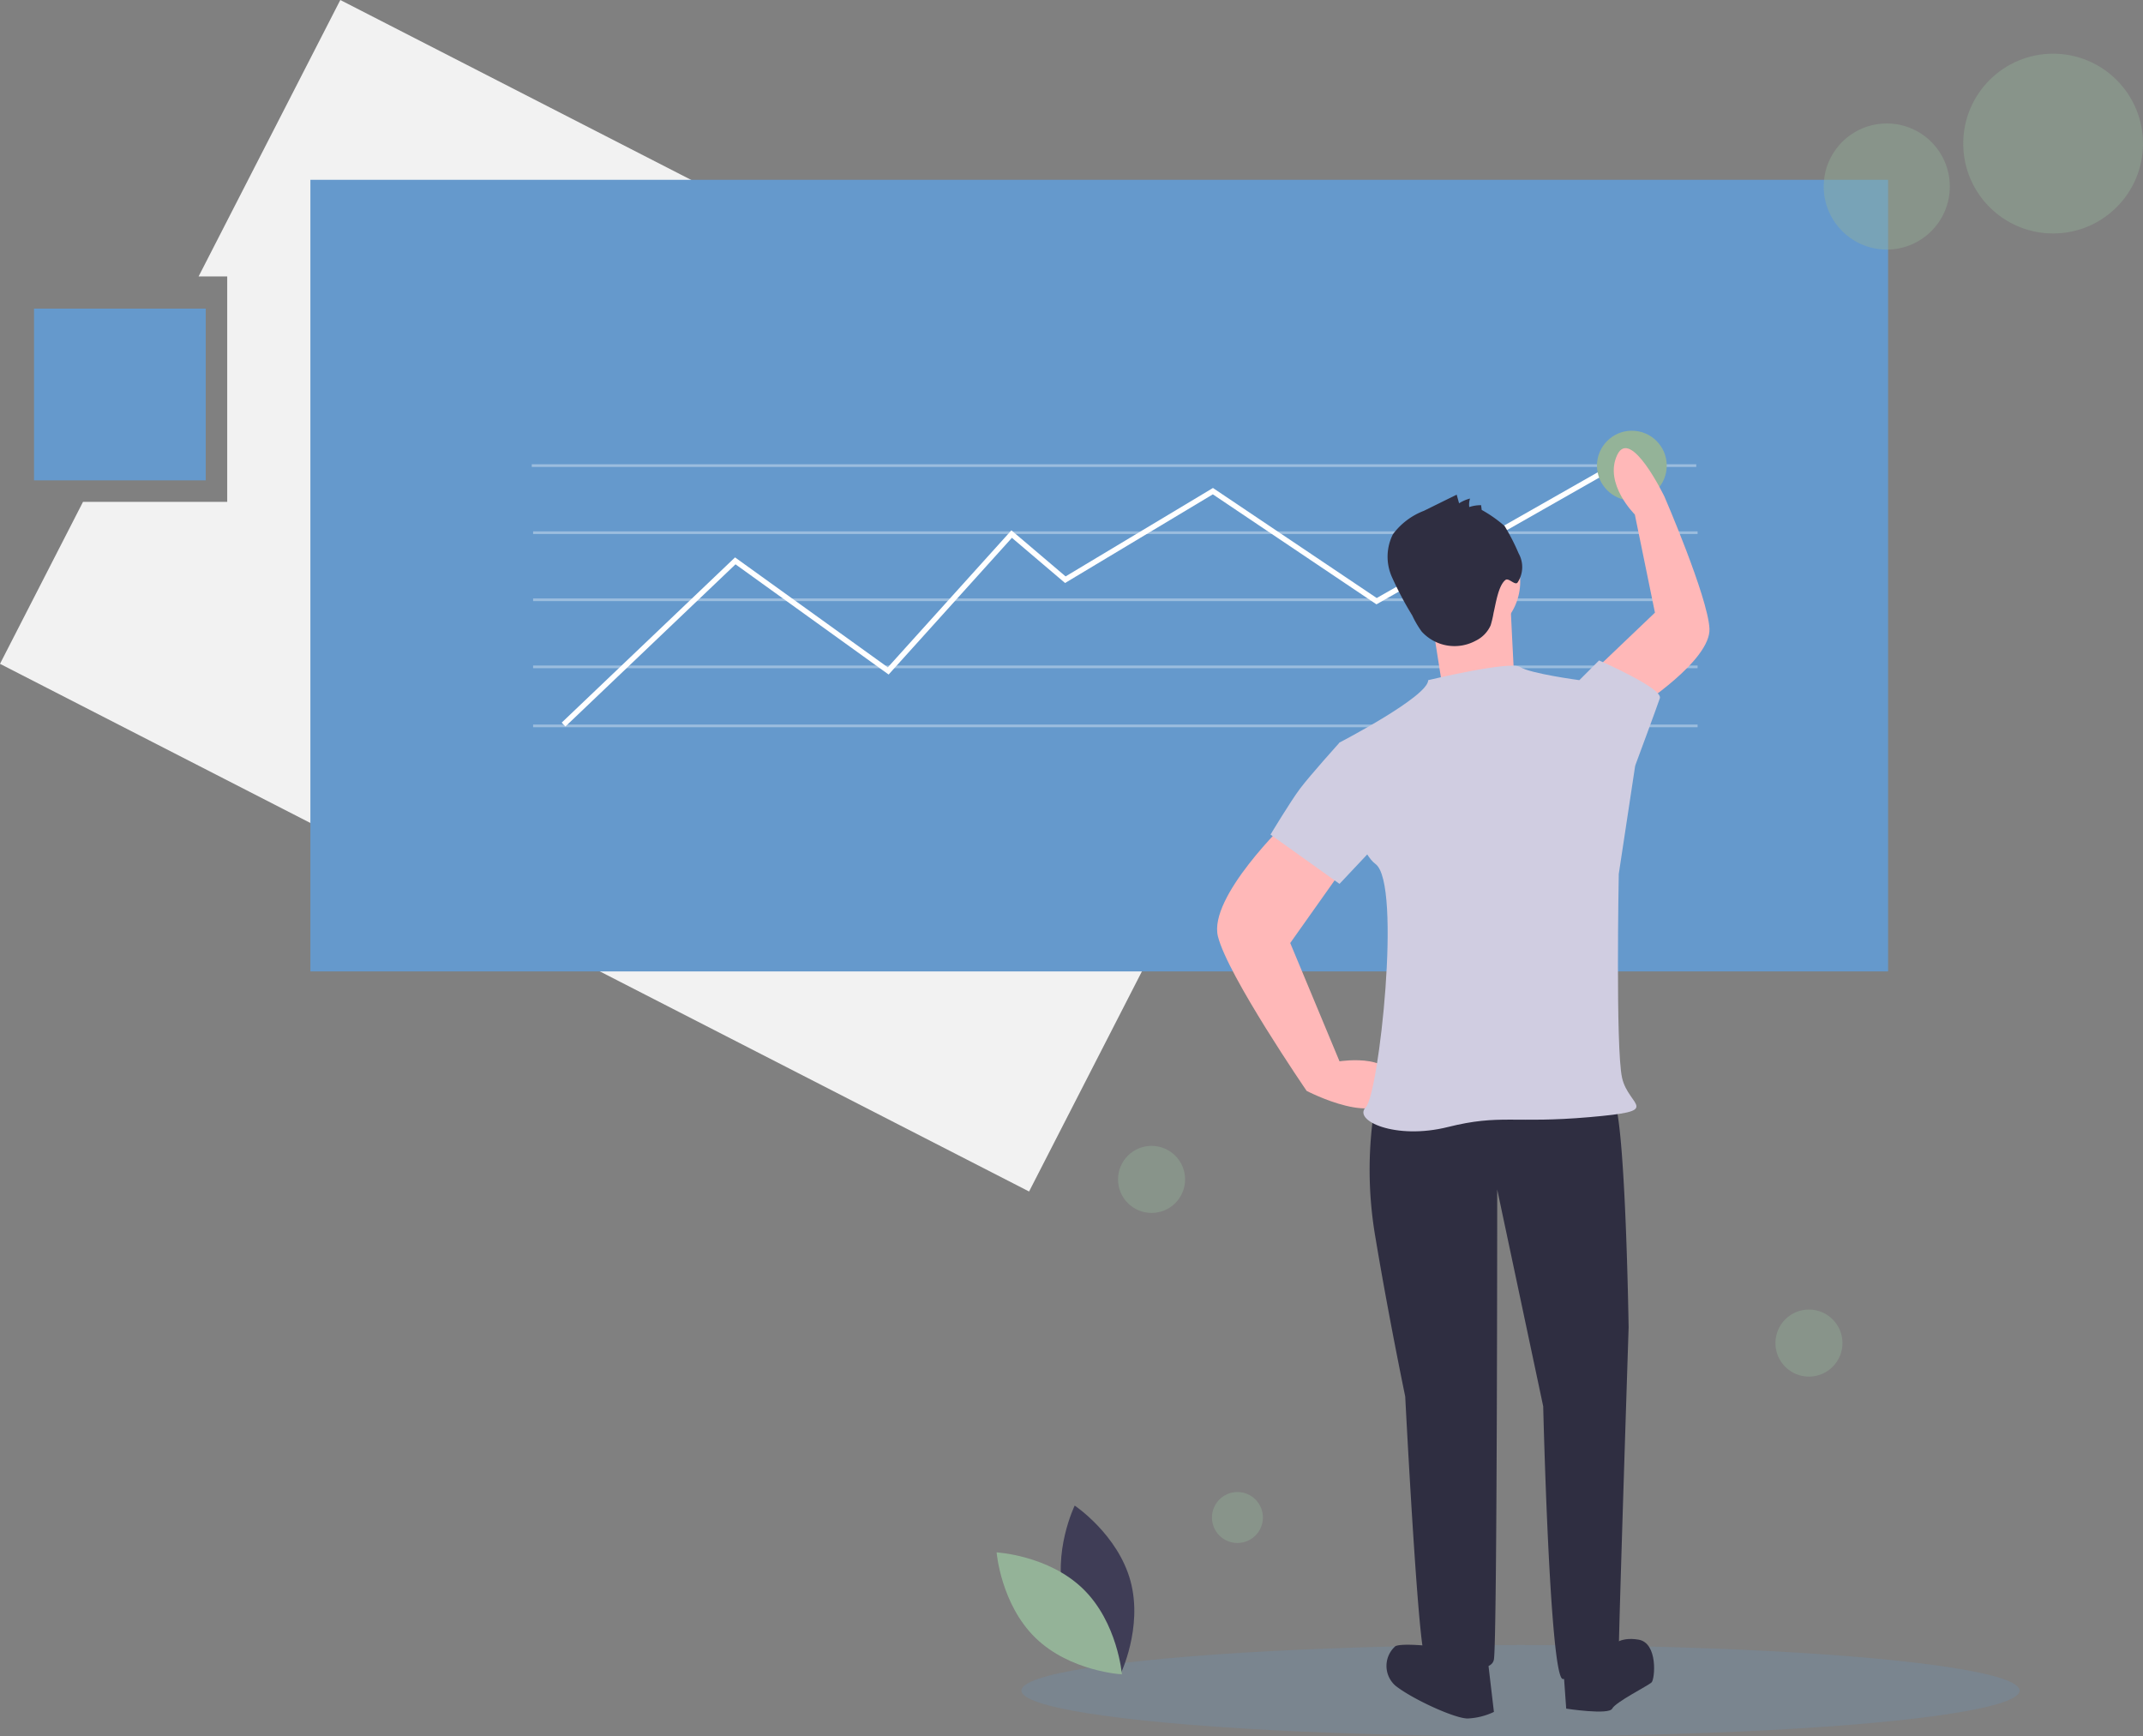 <?xml version="1.0" encoding="UTF-8"?> <svg xmlns="http://www.w3.org/2000/svg" width="278.756" height="225.819" viewBox="0 0 278.756 225.819"><rect x="0" y="0" width="278.756" height="225.819" fill="#808080" stroke="none"/><path d="M44.267,0,25.835,35.952h3.721V65.27H10.8L0,86.341l133.86,68.63L178.127,68.63Z" fill="#f2f2f2"></path><rect width="205.224" height="102.961" transform="translate(40.375 23.387)" fill="#6599cc"></rect><rect width="151.475" height="0.349" transform="translate(69.169 60.384)" fill="#fff" opacity="0.35"></rect><rect width="151.475" height="0.349" transform="translate(69.344 69.109)" fill="#fff" opacity="0.35"></rect><rect width="151.475" height="0.349" transform="translate(69.344 86.56)" fill="#fff" opacity="0.35"></rect><rect width="151.475" height="0.349" transform="translate(69.344 94.239)" fill="#fff" opacity="0.35"></rect><rect width="151.475" height="0.349" transform="translate(69.344 77.835)" fill="#fff" opacity="0.35"></rect><ellipse cx="64.918" cy="5.933" rx="64.918" ry="5.933" transform="translate(132.866 213.953)" fill="#6599cc" opacity="0.197"></ellipse><path d="M209.824,204.093l-.482-.505,22.547-21.49,19.875,14.3,16.073-17.82,7.048,5.991,19.171-11.5,21.3,14.313,33.423-19.011.345.607-33.8,19.225-21.285-14.307-19.221,11.532-6.913-5.876-16.037,17.781L231.951,183Z" transform="translate(-136.277 -109.601)" fill="#fff"></path><path d="M596.492,699.7c1.64,6.064,7.259,9.819,7.259,9.819s2.959-6.076,1.319-12.14-7.259-9.819-7.259-9.819S594.852,693.636,596.492,699.7Z" transform="translate(-458.016 -491.737)" fill="#3f3d56"></path><path d="M583.34,709.748c4.5,4.382,5.051,11.118,5.051,11.118s-6.748-.369-11.249-4.75S572.091,705,572.091,705,578.839,705.367,583.34,709.748Z" transform="translate(-442.454 -503.089)" fill="#94b398"></path><circle cx="11.692" cy="11.692" r="11.692" transform="translate(255.372 6.983)" fill="#94b398" opacity="0.4"></circle><circle cx="8.202" cy="8.202" r="8.202" transform="translate(237.223 16.058)" fill="#94b398" opacity="0.4"></circle><circle cx="4.363" cy="4.363" r="4.363" transform="translate(230.94 170.325)" fill="#94b398" opacity="0.4"></circle><circle cx="3.316" cy="3.316" r="3.316" transform="translate(157.646 194.058)" fill="#94b398" opacity="0.4"></circle><circle cx="4.363" cy="4.363" r="4.363" transform="translate(145.43 149.035)" fill="#94b398" opacity="0.4"></circle><circle cx="4.537" cy="4.537" r="4.537" transform="translate(207.731 56.021)" fill="#94b398"></circle><path d="M715.782,534.761l-3.846.427a51.748,51.748,0,0,0,0,17.95c1.71,10.257,3.846,20.514,3.846,20.514s1.709,33.335,2.564,33.763,8.547,2.992,8.975.427.427-61.115.427-61.115l5.983,28.207s.855,35.472,2.564,35.472,7.265-.427,7.265-3.419,1.282-42.31,1.282-42.31-.427-29.062-2.137-29.916S715.782,534.761,715.782,534.761Z" transform="translate(-532.995 -392.021)" fill="#2f2e41"></path><path d="M723.22,739.607s-3.846-.427-4.7,0a3.422,3.422,0,0,0,0,5.129c2.137,1.709,7.693,4.274,9.4,4.274a8.842,8.842,0,0,0,3.419-.855l-.855-7.265Z" transform="translate(-537.014 -525.495)" fill="#2f2e41"></path><path d="M783.149,740.342l.427,5.983s5.556.855,5.983,0,4.7-2.992,5.128-3.419.855-5.128-1.71-5.556-3.419.855-3.419.855Z" transform="translate(-579.848 -524.092)" fill="#2f2e41"></path><path d="M663.345,432.612s-10.257,9.83-8.975,14.958,11.539,20.087,11.539,20.087,9.83,5.128,11.112,0-6.838-3.846-6.838-3.846l-6.411-15.385,7.265-10.257Z" transform="translate(-495.943 -325.771)" fill="#ffb8b8"></path><path d="M802.144,327.1s9.344-6.009,9.128-10.137-5.849-17.144-5.849-17.144-4.406-9.162-6.158-5.417,2.3,7.73,2.3,7.73l2.617,12.768-7.112,6.784Z" transform="translate(-588.911 -235.215)" fill="#ffb8b8"></path><circle cx="7.693" cy="7.693" r="7.693" transform="translate(182.36 67.95)" fill="#ffb8b8"></circle><path d="M734.169,351.654l1.282,8.12,9.4-1.71s-.427-8.12-.427-8.975S734.169,351.654,734.169,351.654Z" transform="translate(-547.963 -271.311)" fill="#ffb8b8"></path><path d="M711.422,376.445s10.684-2.564,11.966-1.709,7.693,1.709,7.693,1.709l7.265,11.112-2.137,14.1s-.427,22.651.427,26.5,5.556,4.274-4.274,5.128-11.539-.427-18.377,1.282S701.593,433.713,703.3,432s4.7-29.062,1.282-31.626-4.7-15.813-4.7-15.813S711.422,378.581,711.422,376.445Z" transform="translate(-525.644 -287.981)" fill="#d0cde1"></path><path d="M785.6,376.458l1.282-1.282,2.564-2.564s8.334,3.633,7.906,4.915-3.205,8.761-3.205,8.761L790.3,387.57Z" transform="translate(-581.443 -286.712)" fill="#d0cde1"></path><path d="M688.272,404.079l-5.128-.855s-3.846,4.274-5.129,5.983-3.846,5.983-3.846,5.983l8.975,6.411,6.838-7.265Z" transform="translate(-508.904 -306.64)" fill="#d0cde1"></path><path d="M730.042,312.815l-.079-.616a4.844,4.844,0,0,0-1.54.242,2.529,2.529,0,0,1,.1-1.107,4.924,4.924,0,0,0-1.425.62l-.311-1.125-4.272,2.106a9.01,9.01,0,0,0-4.027,3.054,6.483,6.483,0,0,0-.139,5.525,44.872,44.872,0,0,0,2.668,5.051,12.612,12.612,0,0,0,1.213,2.064,5.765,5.765,0,0,0,7.026,1.2,4.065,4.065,0,0,0,1.947-2,13,13,0,0,0,.389-1.659c.281-1.149.608-3.52,1.541-4.247.411-.32,1.225.74,1.565.347a3.64,3.64,0,0,0,.148-3.8,27.693,27.693,0,0,0-1.823-3.556A16.852,16.852,0,0,0,730.042,312.815Z" transform="translate(-537.305 -246.492)" fill="#2f2e41"></path><rect width="22.337" height="22.337" transform="translate(4.426 40.14)" fill="#6599cc"></rect></svg> 